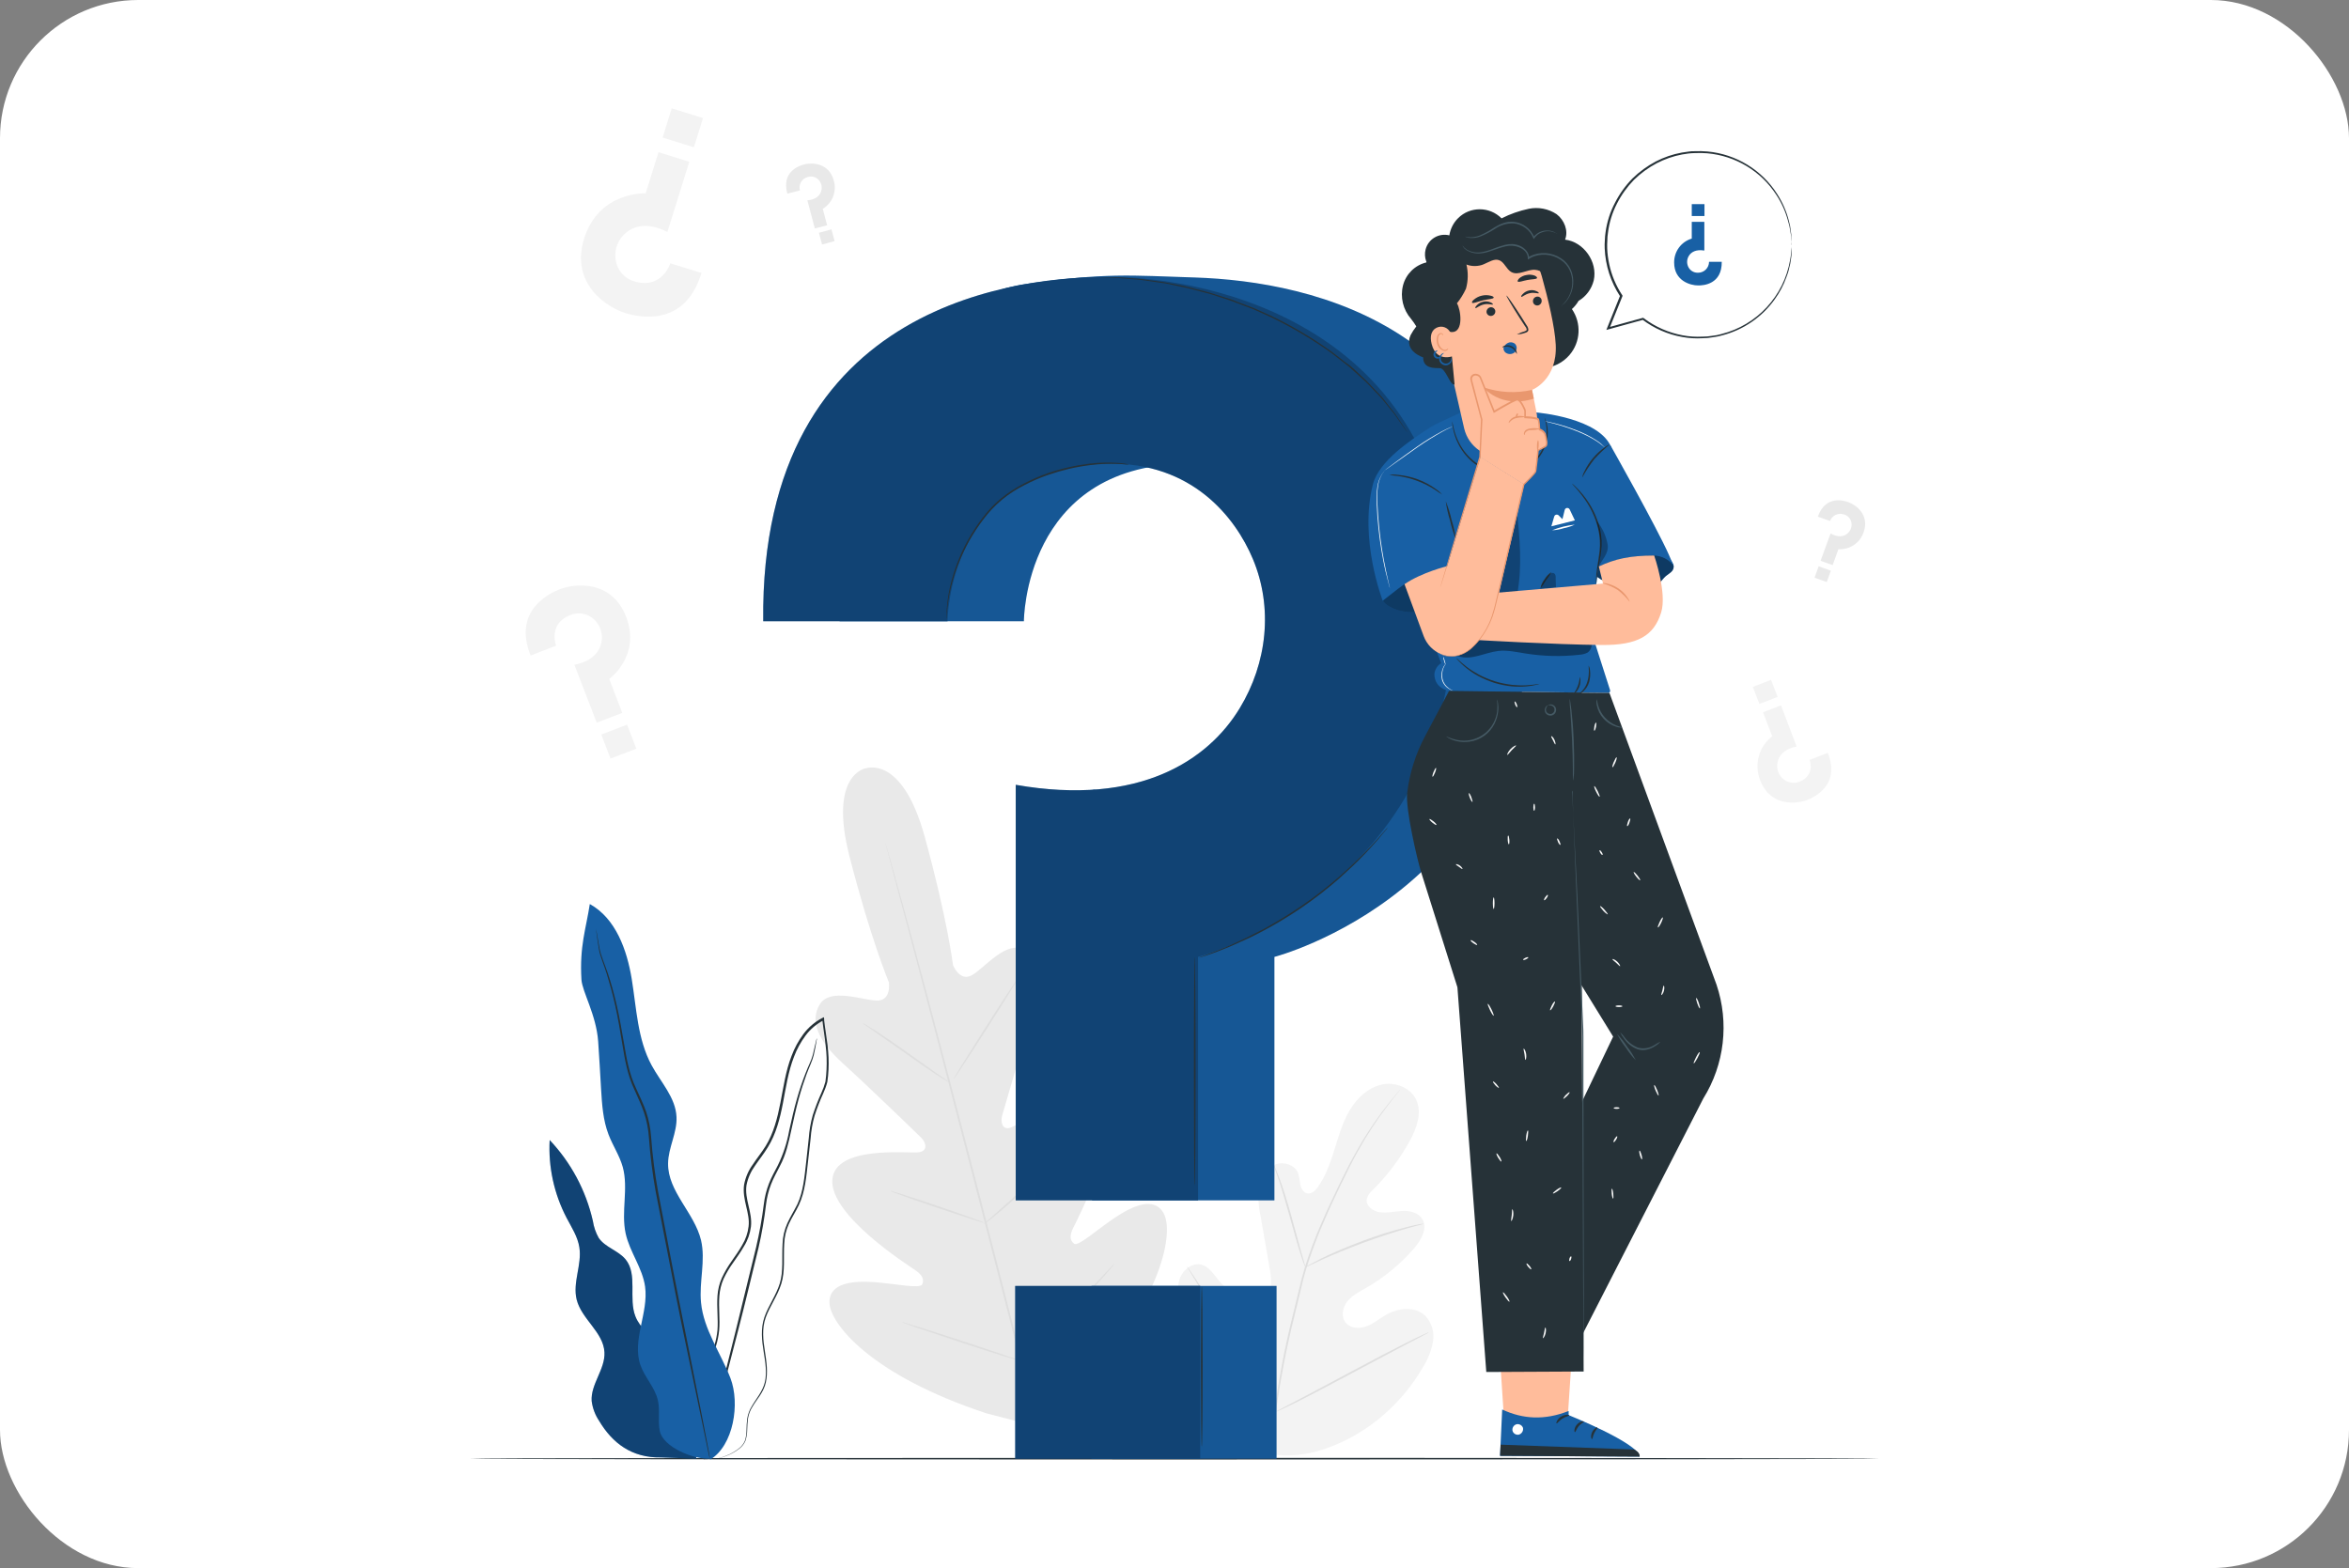 <?xml version="1.0" encoding="UTF-8"?><svg id="_レイヤー_2" xmlns="http://www.w3.org/2000/svg" width="340" height="227" viewBox="0 0 340 227"><rect x="0" y="0" width="340" height="227" fill="#808080" stroke="none"/><defs><style>.cls-1,.cls-2{opacity:.3;}.cls-1,.cls-3{isolation:isolate;}.cls-4{opacity:.4;}.cls-5{fill:#263238;}.cls-6{fill:#fff;}.cls-7{fill:#1860a5;}.cls-8{fill:#e9e9e9;}.cls-9{fill:#ffbc9b;}.cls-10{fill:#455a64;}.cls-11{fill:#dedede;}.cls-12{fill:#e9976e;}.cls-13{fill:#f8f8f8;}.cls-14{fill:#f3f3f3;}.cls-3{opacity:.1;}</style></defs><g id="img"><rect class="cls-6" width="340" height="227" rx="20" ry="20"/><g id="freepik--background-complete--inject-4"><path class="cls-14" d="M183.14,210.37c-7.97-3.77-11.14-12.73-12.26-21.08-.19-1.39-.59-2.83-.13-4.16s1.85-2.42,3.19-2.04c1.11.31,1.76,1.43,2.51,2.31.99,1.19,2.3,2.08,3.77,2.55.96.31,2.1.41,2.89-.22,1.08-.86.92-2.54.7-3.91-.45-2.55-.9-5.11-1.33-7.66-.31-1.36-.41-2.77-.27-4.16.2-1.39.95-2.77,2.19-3.35s3-.11,3.5,1.2c.15.56.26,1.13.33,1.7.13.57.51,1.16,1.08,1.22s1.06-.42,1.41-.89c1.18-1.63,1.85-3.59,2.45-5.52s1.16-3.91,2.2-5.65c1.03-1.74,2.62-3.23,4.57-3.7,1.95-.46,4.26.42,5.08,2.27.82,1.85.03,4.02-.92,5.8-1.45,2.64-3.26,5.06-5.4,7.18-.43.34-.73.81-.88,1.33-.14.97.88,1.74,1.85,1.89,1.08.17,2.18-.13,3.28-.18s2.34.22,2.92,1.17c.8,1.31-.13,2.99-1.12,4.16-2,2.33-4.38,4.3-7.04,5.82-.95.54-1.96,1.05-2.66,1.9s-.98,2.17-.32,3.06,1.98.98,3.01.61,1.88-1.11,2.83-1.66c1.77-1.03,4.24-1.32,5.73.11.94,1.02,1.36,2.41,1.11,3.78-.25,1.34-.76,2.62-1.51,3.76-2.39,4.11-5.83,7.52-9.97,9.87-4.14,2.26-8.14,3.37-12.77,2.51"/><path class="cls-11" d="M184.4,204.8c.61-4.75,1.5-9.47,2.65-14.12l.89-3.66c.29-1.21.58-2.4.92-3.54.69-2.2,1.5-4.36,2.43-6.47.87-2.02,1.77-3.92,2.63-5.68.85-1.76,1.69-3.39,2.51-4.83,1.28-2.29,2.75-4.48,4.38-6.54.58-.73,1.04-1.28,1.36-1.65.15-.18.28-.31.36-.42s.13-.14.13-.13c-.03.05-.07.1-.11.15l-.35.43c-.3.38-.76.92-1.32,1.68-1.6,2.08-3.03,4.28-4.3,6.57-.81,1.45-1.63,3.08-2.48,4.84-.85,1.76-1.74,3.65-2.6,5.68-.92,2.11-1.72,4.27-2.4,6.47-.36,1.14-.64,2.31-.92,3.53l-.89,3.67c-1.15,4.64-2.04,9.35-2.67,14.09"/><path class="cls-11" d="M188.94,183.45c-.1-.18-.18-.37-.24-.57-.14-.36-.32-.92-.53-1.58-.43-1.34-.95-3.21-1.52-5.27s-1.12-3.92-1.57-5.25c-.22-.67-.41-1.21-.54-1.57-.08-.19-.14-.39-.18-.59.11.17.2.36.27.55.16.36.37.89.61,1.54.49,1.32,1.07,3.17,1.65,5.24.58,2.07,1.06,3.88,1.45,5.29.18.64.33,1.17.46,1.6.06.19.1.39.13.6Z"/><path class="cls-11" d="M206.11,177.14c-.22.09-.46.16-.69.21-.46.12-1.09.28-1.89.51-1.59.46-3.77,1.15-6.14,2.02-2.37.88-4.48,1.77-6.01,2.45-.76.34-1.36.63-1.78.83-.21.12-.43.21-.66.29.19-.15.4-.27.61-.38.41-.23,1-.54,1.75-.92,1.49-.73,3.6-1.65,5.97-2.53,2.03-.76,4.09-1.41,6.19-1.95.8-.21,1.46-.35,1.92-.44.24-.05.48-.08.73-.08Z"/><path class="cls-11" d="M184.56,204.44c-.06-.06-.11-.13-.16-.2l-.41-.59c-.36-.52-.85-1.27-1.45-2.21-1.2-1.89-2.77-4.54-4.47-7.5s-3.23-5.62-4.4-7.53l-1.39-2.26-.37-.61c-.05-.07-.09-.14-.12-.22,0,0,.06.06.16.19s.25.35.41.59c.36.51.85,1.27,1.45,2.21,1.2,1.89,2.77,4.54,4.47,7.49s3.23,5.62,4.4,7.53l1.39,2.25c.15.24.27.46.37.61.05.07.09.15.12.23Z"/><path class="cls-11" d="M206.82,192.87c-.07.06-.14.1-.22.14l-.64.34-2.38,1.24c-2.01,1.05-4.78,2.54-7.83,4.16-3.05,1.62-5.83,3.1-7.85,4.11-1.02.5-1.85.92-2.42,1.17l-.69.3c-.08.04-.16.07-.24.09.07-.06.14-.1.22-.14l.65-.34,2.38-1.25c2.01-1.05,4.77-2.53,7.82-4.16,3.05-1.63,5.83-3.1,7.85-4.11,1.02-.5,1.85-.92,2.42-1.17l.67-.3c.08-.04.17-.08.27-.09Z"/><path class="cls-8" d="M125.37,111.2s-5.49.76-2.41,12.78c3.08,12.02,5.7,18.22,5.7,18.22,0,0,.41,2.72-1.78,2.64s-6.67-1.85-8.19.5c-1.57,2.46-.19,5.41,3.23,8.52,3.43,3.1,10.74,10.16,11.39,10.81.66.64,1.14,1.96-.37,2.14s-12.19-1.07-12.47,4.03,10.72,12.16,11.91,12.96,1.39,1.41,1.11,2.11-3.82-.07-6.87-.3-6.64.04-6.56,2.99,5.86,10.44,22.73,16l7.99,2.07,5.9-5.81c11.87-13.21,13.17-22.57,11.77-25.18s-4.62-1.06-7.18.66-5.24,4.16-5.81,3.7-.72-1.1-.08-2.38c.64-1.28,6.69-12.88,3.89-17.16-2.79-4.29-11.44,2.1-12.83,2.68-1.39.59-1.64-.81-1.39-1.68s3.07-10.63,4.52-15.04c1.45-4.41,1.17-7.66-1.41-9-2.49-1.3-5.49,2.47-7.36,3.64s-2.86-1.39-2.86-1.39c0,0-.81-6.68-4.11-18.64s-8.56-9.82-8.56-9.82"/><path class="cls-11" d="M150.77,208.65c-2.39-8.78-6.38-24.49-9.86-37.97-3.49-13.49-6.66-25.65-9-34.45-1.17-4.4-2.13-7.96-2.77-10.43-.32-1.22-.58-2.18-.75-2.84l-.19-.74c-.04-.17-.06-.25-.06-.25,0,0,.03.08.08.24s.12.42.21.73c.19.66.46,1.6.8,2.82.69,2.45,1.67,6.01,2.86,10.4,2.39,8.78,5.59,20.98,9.08,34.44,3.49,13.46,7.44,29.18,9.79,37.99"/><path class="cls-11" d="M124.85,148.09c.18.08.36.17.53.28.33.19.8.49,1.39.86,1.15.74,2.72,1.81,4.42,3.02l4.35,3.1,1.33.92c.17.1.32.23.46.36-.19-.08-.36-.17-.53-.28-.33-.19-.8-.49-1.39-.86-1.14-.75-2.69-1.85-4.4-3.05l-4.38-3.07-1.33-.92c-.16-.1-.32-.22-.45-.36Z"/><path class="cls-11" d="M137.99,156.26c-.06-.04,2-3.36,4.59-7.42s4.75-7.32,4.81-7.29-2,3.36-4.59,7.42-4.74,7.31-4.8,7.28Z"/><path class="cls-11" d="M142.42,177.18c.13-.16.28-.3.44-.43l1.24-1.09c1.05-.92,2.49-2.2,4.04-3.67,1.54-1.47,2.9-2.84,3.87-3.84.46-.46.84-.87,1.15-1.19.14-.15.29-.3.46-.42-.1.18-.23.34-.37.49-.25.3-.62.73-1.09,1.24-.92,1.04-2.27,2.44-3.83,3.91-1.55,1.47-3.01,2.74-4.09,3.62-.55.46-.99.79-1.3,1.03-.16.13-.33.25-.52.35Z"/><path class="cls-11" d="M128.9,172.4c.19.02.37.07.55.13l1.46.46c1.23.39,2.92.95,4.79,1.58s3.55,1.22,4.77,1.66l1.44.53c.18.06.35.13.51.23-.19-.02-.37-.06-.55-.13l-1.46-.46c-1.23-.39-2.92-.95-4.79-1.58s-3.55-1.22-4.77-1.65l-1.44-.53c-.18-.05-.35-.13-.51-.23Z"/><path class="cls-11" d="M130.47,191.37c.24.04.47.09.7.18l1.88.57c1.58.49,3.76,1.19,6.16,1.98s4.57,1.51,6.14,2.05l1.85.65c.23.07.45.16.67.27-.24-.04-.47-.09-.7-.18l-1.88-.57c-1.58-.49-3.76-1.19-6.16-1.98s-4.57-1.52-6.13-2.05l-1.85-.65c-.23-.07-.46-.16-.67-.27Z"/><path class="cls-11" d="M147.47,196.82c.16-.2.34-.38.54-.55l1.53-1.44c1.29-1.22,3.06-2.9,4.97-4.82s3.59-3.7,4.8-4.99l1.43-1.53c.17-.2.35-.38.55-.55-.13.22-.29.42-.46.61-.31.38-.79.92-1.39,1.59-1.18,1.33-2.84,3.13-4.76,5.05-1.92,1.92-3.7,3.59-5.03,4.77-.67.59-1.21,1.06-1.59,1.39-.19.17-.39.33-.61.47Z"/><path class="cls-14" d="M101.53,39.51l-4.51-1.39s-1.18,3.79-5.14,2.63c-1.57-.43-2.69-1.81-2.8-3.43-.12-1.36.42-2.69,1.46-3.57,1.16-1.03,3.19-1.65,6.06-.17l3.17-10.16-4.46-1.39-1.85,5.96s-6.76-.34-8.91,6.55c-2.06,6.59,3.38,9.97,5.91,10.76,1.92.6,8.67,2.19,11.07-5.79Z"/><rect class="cls-14" x="96.62" y="16.13" width="4.43" height="4.74" transform="translate(51.73 107.34) rotate(-72.67)"/><path class="cls-8" d="M113.97,28.03l1.81-.46c-.23-.85.27-1.71,1.12-1.94.02,0,.03,0,.05-.01.62-.19,1.28.04,1.66.56.32.43.41.98.25,1.49-.17.59-.72,1.22-2,1.33l1.08,4.07,1.78-.46-.63-2.38c1.39-.84,2.05-2.5,1.6-4.07-.69-2.64-3.23-2.63-4.24-2.37-.78.18-3.37,1.06-2.49,4.24Z"/><rect class="cls-8" x="118.73" y="33.41" width="1.88" height="1.76" transform="translate(-4.8 32.15) rotate(-15)"/><path class="cls-8" d="M263.12,74.79l1.76.63c.3-.82,1.22-1.24,2.04-.94.01,0,.02,0,.04.01.61.19,1.02.75,1.04,1.39.02.54-.22,1.05-.64,1.39-.46.38-1.29.59-2.4-.05l-1.44,3.96,1.74.63.84-2.31c1.62.1,3.11-.89,3.64-2.43.92-2.57-1.16-4-2.14-4.35-.75-.3-3.39-1.04-4.48,2.07Z"/><rect class="cls-8" x="262.94" y="82.18" width="1.75" height="1.88" transform="translate(95.83 302.86) rotate(-70.09)"/><path class="cls-14" d="M76.79,94.9l3.7-1.43s-1.2-3.12,2.02-4.43c1.26-.53,2.73-.21,3.65.8.78.83,1.11,1.99.9,3.11-.23,1.28-1.25,2.77-3.92,3.28l3.23,8.38,3.7-1.41-1.89-4.91s4.62-3.32,2.45-9c-2.1-5.43-7.48-4.81-9.55-4.01-1.59.61-6.88,3.1-4.28,9.62Z"/><rect class="cls-14" x="87.57" y="105.49" width="4" height="3.73" transform="translate(-32.61 39.38) rotate(-21.07)"/><path class="cls-14" d="M264.56,108.99l-2.63,1.01s.85,2.21-1.43,3.14c-.9.37-1.93.15-2.59-.56-.55-.59-.79-1.41-.63-2.2.17-.92.89-1.96,2.77-2.31l-2.26-5.96-2.61,1,1.34,3.48c-1.95,1.49-2.66,4.1-1.74,6.38,1.48,3.85,5.28,3.41,6.76,2.85,1.12-.44,4.86-2.19,3.02-6.82Z"/><rect class="cls-14" x="254.09" y="98.84" width="2.83" height="2.64" transform="translate(-18.93 98.55) rotate(-21.07)"/></g><g id="freepik--Floor--inject-4"><path class="cls-5" d="M272,211.16c0,.07-45.67.12-102,.12s-102-.05-102-.12,45.66-.12,102-.12,102,.06,102,.12Z"/></g><g id="freepik--Plant--inject-4"><path class="cls-7" d="M97.3,199.16c.46-1.7-.68-3.41-1.93-4.62-1.25-1.22-2.74-2.33-3.39-3.96-1.05-2.64.36-6.06-1.43-8.27-1.06-1.29-2.95-1.73-3.89-3.11-.43-.76-.72-1.6-.85-2.47-1-4.39-3.16-8.43-6.25-11.7-.21,3.91.64,7.8,2.45,11.27.73,1.39,1.62,2.74,1.85,4.28.39,2.51-1.01,5.08-.39,7.56.71,2.82,3.87,4.71,4.02,7.61.13,2.45-2.01,4.62-1.85,7.06.13,1.04.51,2.04,1.1,2.91,1.89,3.16,4.68,5.33,8.91,5.26l5.17.18-3.53-12Z"/><g class="cls-2"><path d="M97.3,199.16c.46-1.7-.68-3.41-1.93-4.62-1.25-1.22-2.74-2.33-3.39-3.96-1.05-2.64.36-6.06-1.43-8.27-1.06-1.29-2.95-1.73-3.89-3.11-.43-.76-.72-1.6-.85-2.47-1-4.39-3.16-8.43-6.25-11.7-.21,3.91.64,7.8,2.45,11.27.73,1.39,1.62,2.74,1.85,4.28.39,2.51-1.01,5.08-.39,7.56.71,2.82,3.87,4.71,4.02,7.61.13,2.45-2.01,4.62-1.85,7.06.13,1.04.51,2.04,1.1,2.91,1.89,3.16,4.68,5.33,8.91,5.26l5.17.18-3.53-12Z"/></g><path class="cls-5" d="M101.87,211.27c.47.07.96.06,1.43-.03.57-.09,1.13-.23,1.68-.43.75-.26,1.45-.65,2.08-1.14.38-.3.67-.7.85-1.14.15-.5.24-1.02.24-1.54.01-.56.05-1.12.12-1.67.1-.59.31-1.16.63-1.66.61-1.07,1.63-2.09,1.95-3.54.32-1.46.1-2.98-.14-4.53-.24-1.55-.46-3.23.12-4.86.58-1.63,1.69-3.08,2.26-4.9.57-1.82.3-3.83.42-5.78.04-.99.26-1.97.67-2.87.42-.92,1-1.78,1.45-2.74.92-1.95,1.08-4.16,1.33-6.33.12-1.09.24-2.19.37-3.3.08-1.12.27-2.23.58-3.31.35-1.09.76-2.16,1.24-3.2.24-.54.45-1.1.6-1.67.09-.59.14-1.19.17-1.78.06-1.2,0-2.39-.14-3.58-.14-1.19-.36-2.37-.49-3.57v-.21l-.03-.24-.21.1c-1.09.56-2.04,1.37-2.77,2.35-.72.97-1.29,2.03-1.71,3.16-.86,2.22-1.17,4.55-1.61,6.77-.43,2.22-.99,4.41-2.13,6.26-.57.92-1.26,1.76-1.85,2.66-.64.87-1.08,1.88-1.28,2.95-.31,2.19.9,4.11.65,6.05-.11.95-.43,1.87-.92,2.68-.46.83-1.02,1.59-1.55,2.36-.53.75-1,1.55-1.39,2.39-.37.82-.58,1.7-.64,2.59-.12,1.75.12,3.4,0,4.96-.14,1.49-.58,2.93-1.28,4.26-.62,1.27-1.32,2.42-1.9,3.54-.29.55-.56,1.1-.79,1.65-.21.53-.36,1.08-.46,1.64-.15.98-.17,1.97-.04,2.95.14,1.37.65,2.67,1.48,3.77.13.17.27.32.42.46.1.11.22.2.34.29.19.14.3.21.3.21-.37-.29-.71-.62-1-.99-.79-1.1-1.27-2.39-1.39-3.74-.12-.97-.1-1.95.06-2.91.1-.55.25-1.08.46-1.59.23-.56.5-1.1.79-1.63.59-1.11,1.29-2.25,1.93-3.53.72-1.34,1.17-2.81,1.32-4.33.14-1.59-.1-3.26.03-4.96.06-.87.27-1.72.62-2.51.39-.82.85-1.6,1.39-2.34.53-.77,1.09-1.53,1.57-2.38.53-.85.86-1.8.99-2.8.25-2.07-.95-4-.64-6.03.2-1.02.63-1.98,1.24-2.82.59-.88,1.28-1.72,1.85-2.67,1.18-1.9,1.75-4.13,2.18-6.36.43-2.23.75-4.54,1.6-6.72.41-1.1.97-2.13,1.67-3.07.7-.95,1.62-1.72,2.67-2.25l-.24-.13c0,.07,0,.14.02.21.13,1.21.35,2.39.46,3.58.15,1.17.19,2.35.13,3.53-.02.58-.08,1.15-.16,1.73-.15.55-.34,1.09-.58,1.61-.48,1.05-.89,2.13-1.25,3.23-.31,1.1-.5,2.23-.58,3.36-.12,1.11-.24,2.22-.36,3.31-.25,2.18-.41,4.35-1.29,6.23-.46.92-1.02,1.81-1.45,2.75-.42.94-.66,1.95-.69,2.98-.12,2,.14,3.95-.4,5.72-.54,1.76-1.66,3.23-2.23,4.9-.57,1.67-.36,3.43-.11,4.98s.5,3.07.17,4.44-1.28,2.4-1.9,3.5c-.33.53-.54,1.12-.64,1.73-.07.56-.11,1.13-.11,1.69,0,.51-.07,1.02-.22,1.51-.17.42-.45.8-.8,1.09-.61.49-1.29.88-2.03,1.15-.54.21-1.09.36-1.66.46-.35.06-.7.1-1.05.1-.29-.03-.42-.03-.42-.03Z"/><path class="cls-5" d="M118.22,150.32s-.04.1-.05.16l-.11.46c-.1.41-.23,1.03-.42,1.79s-.67,1.64-1.07,2.7c-.47,1.2-.88,2.43-1.23,3.67-.4,1.39-.74,2.91-1.11,4.56-.31,1.75-.87,3.45-1.65,5.05-.43.84-.92,1.69-1.28,2.62-.37.95-.62,1.95-.74,2.97-.26,2.1-.64,4.19-1.12,6.26-1.03,4.24-2.02,8.27-2.92,11.95s-1.75,6.97-2.45,9.75-1.23,5-1.62,6.58c-.18.76-.32,1.35-.43,1.79-.04.19-.08.34-.11.46,0,.05,0,.11,0,.16.03-.05.05-.1.06-.15.03-.12.08-.27.13-.46.12-.43.28-1.03.49-1.78.42-1.57,1-3.8,1.73-6.55s1.57-6.08,2.52-9.73c.95-3.65,1.91-7.72,2.95-11.96.48-2.07.84-4.17,1.09-6.28.12-.99.36-1.97.72-2.9.36-.92.83-1.75,1.26-2.6.92-1.69,1.29-3.5,1.65-5.13s.69-3.17,1.07-4.55c.38-1.38.78-2.61,1.17-3.67s.84-1.94,1.03-2.74.28-1.39.36-1.81c.03-.19.06-.34.08-.46.01-.12.02-.17.01-.17Z"/><path class="cls-7" d="M102.79,211.29c3.38-2.01,4.35-8.11,2.94-11.78-1.41-3.67-3.88-7.02-4.26-10.94-.3-3.01.69-6.09,0-9.03-.95-3.97-4.82-7.04-4.77-11.12.02-2.29,1.33-4.44,1.22-6.73-.12-2.8-2.28-5.03-3.61-7.49-2.04-3.78-2.18-8.25-2.87-12.47s-2.31-8.78-6.07-10.86c-.55,3.6-1.5,6.07-1.21,10.94.11,1.75,2.14,5.08,2.42,8.94.17,2.31.28,4.59.42,6.88.14,2.29.28,4.51,1.08,6.6.61,1.6,1.6,3.06,2.06,4.71.85,3.11-.27,6.47.42,9.63.59,2.67,2.43,4.97,2.81,7.67.53,3.8-1.93,7.76-.67,11.38.63,1.8,2.11,3.23,2.53,5.11.33,1.44-.03,2.97.27,4.42.46,2.34,4.93,4.16,7.3,4.01"/><path class="cls-5" d="M86.29,134.42c0,.07,0,.14,0,.2,0,.15.05.35.07.59.08.52.17,1.28.34,2.27s.7,2.11,1.11,3.46c.41,1.35.86,2.89,1.24,4.62.38,1.73.71,3.65,1.05,5.72.34,2.07.71,4.32,1.73,6.47.46,1.08,1.01,2.16,1.39,3.31.39,1.18.63,2.41.71,3.65.19,2.63.52,5.26.99,7.85,1.03,5.33,2.02,10.41,2.92,15.03.9,4.62,1.8,8.75,2.52,12.24.72,3.49,1.31,6.28,1.72,8.25l.46,2.24c.06.24.1.43.13.58.01.07.03.13.06.2,0-.07,0-.14,0-.2-.03-.15-.06-.34-.1-.59-.1-.54-.24-1.29-.43-2.25-.39-1.97-.92-4.79-1.62-8.27-.7-3.48-1.52-7.65-2.44-12.26s-1.85-9.7-2.89-15.03c-.47-2.6-.81-5.22-1-7.85-.09-1.27-.33-2.52-.73-3.72-.41-1.17-.95-2.26-1.43-3.33-1.02-2.12-1.39-4.33-1.74-6.39-.35-2.06-.69-3.99-1.09-5.72-.4-1.74-.84-3.29-1.29-4.62s-.96-2.46-1.16-3.42-.3-1.74-.4-2.25c-.05-.24-.08-.43-.11-.59,0-.06,0-.12-.01-.18Z"/></g><g id="freepik--speech-bubble--inject-4"><path class="cls-7" d="M249.22,37.9h-1.85c0,.86-.69,1.57-1.56,1.58-.02,0-.03,0-.05,0-.63.02-1.21-.36-1.44-.95-.2-.49-.15-1.04.13-1.49.31-.52,1-.98,2.24-.77v-4.16h-1.82v2.43c-1.53.45-2.57,1.87-2.55,3.47,0,2.69,2.41,3.31,3.45,3.31.79.02,3.48-.17,3.44-3.42Z"/><rect class="cls-7" x="244.87" y="29.55" width="1.84" height="1.72"/><path class="cls-5" d="M259.3,35.44c0-.08,0-.16,0-.24v-.68c0-.15,0-.32-.02-.5s-.05-.39-.08-.6-.06-.46-.1-.71l-.19-.79c-.34-1.35-.91-2.64-1.66-3.81-2.23-3.52-5.97-5.8-10.11-6.18-.61-.05-1.23-.07-1.85-.04-.31,0-.63,0-.92.06l-.95.14c-1.31.24-2.57.67-3.75,1.28-1.23.65-2.37,1.48-3.37,2.45-1.02,1.04-1.88,2.23-2.54,3.53-.71,1.34-1.17,2.8-1.37,4.3-.06.38-.09.77-.1,1.15-.03.39-.04.77-.02,1.16.1,2.48.88,4.88,2.24,6.95v-.14c-.64,1.6-1.28,3.18-1.89,4.71l-.11.28.29-.08,5.04-1.39-.12-.03c1.7,1.28,3.67,2.15,5.77,2.52.97.18,1.96.24,2.95.18.48,0,.95-.05,1.42-.13l.69-.11c.23-.04.46-.11.67-.16,3.1-.79,5.83-2.65,7.68-5.26.69-.96,1.25-2.01,1.65-3.13.09-.24.17-.46.25-.7s.12-.46.17-.67.11-.42.15-.61.06-.38.09-.56c.04-.36.11-.67.12-.92s0-.5,0-.69v-.56s0,.1,0,.14c0,.11,0,.24-.03.42s-.03.42-.05.69-.09.58-.14.92c-.9,5.22-4.8,9.43-9.94,10.72-.22.05-.43.12-.66.16l-.68.1c-.46.08-.92.12-1.39.12-.97.05-1.94-.01-2.89-.19-2.05-.38-3.97-1.23-5.63-2.48l-.06-.05h-.07l-5.04,1.39.18.2,1.9-4.71.03-.07-.04-.07c-.91-1.38-1.56-2.91-1.9-4.52-.16-.75-.26-1.51-.29-2.27-.02-.38,0-.76.02-1.13,0-.38.03-.75.09-1.12.18-1.47.61-2.89,1.29-4.21.64-1.27,1.48-2.44,2.47-3.46.98-.96,2.09-1.77,3.3-2.41,1.16-.6,2.39-1.03,3.67-1.27l.92-.14c.31-.05.62-.04.92-.06.6-.03,1.21-.02,1.81.03,4.08.36,7.76,2.57,9.99,6.01.76,1.15,1.33,2.42,1.69,3.75l.21.78c.04.24.08.46.12.69s.06.42.1.6.02.35.04.5c0,.29.04.51.05.68,0,.08,0,.17.01.25Z"/></g><g id="freepik--question-mark--inject-4"><path class="cls-7" d="M121.52,89.93h26.68s0-22.4,23.28-22.8c12.09-.21,18.36,7.71,20.91,13.78,2.96,7.05,2.06,15.08-1.9,21.61-4.52,7.46-14.27,14.96-32.25,11.79l-.17,59.45h26.39v-35.24s37-9.56,37-50.36-31.55-47.44-48.51-47.99c-9.43-.3-12.85-.71-24.52.95-14.87,2.13-27.21,19.4-26.9,48.81Z"/><rect class="cls-7" x="157.99" y="186.15" width="26.78" height="25.01"/><rect class="cls-3" x="157.99" y="186.15" width="26.78" height="25.01"/><path class="cls-3" d="M121.52,89.93h26.68s0-22.4,23.28-22.8c12.09-.21,18.36,7.71,20.91,13.78,2.96,7.05,2.06,15.08-1.9,21.61-4.52,7.46-14.27,14.96-32.25,11.79l-.17,59.45h26.39v-35.24s37-9.56,37-50.36-31.55-47.44-48.51-47.99c-9.43-.3-12.85-.71-24.52.95-14.87,2.13-27.21,19.4-26.9,48.81Z"/><path class="cls-7" d="M110.46,89.93h26.69s0-22.4,23.28-22.8c12.09-.21,18.36,7.71,20.91,13.78,2.96,7.05,2.07,15.08-1.9,21.61-4.52,7.46-14.44,14.24-32.42,11.09v60.15h26.39v-35.24s37-9.56,37-50.36-34.99-48.08-49.97-48.08c-11.45.01-50.48,2.78-49.97,49.85Z"/><path class="cls-1" d="M110.46,89.93h26.69s0-22.4,23.28-22.8c12.09-.21,18.36,7.71,20.91,13.78,2.96,7.05,2.07,15.08-1.9,21.61-4.52,7.46-14.44,14.24-32.42,11.09v60.15h26.39v-35.24s37-9.56,37-50.36-34.99-48.08-49.97-48.08c-11.45.01-50.48,2.78-49.97,49.85Z"/><rect class="cls-7" x="146.94" y="186.15" width="26.78" height="25.01"/><rect class="cls-1" x="146.94" y="186.15" width="26.78" height="25.01"/><path class="cls-5" d="M163.44,67.25c-.13.01-.27.01-.4,0-.26,0-.64-.09-1.14-.09-1.4-.07-2.8,0-4.19.18-2.06.26-4.08.74-6.04,1.42-1.15.4-2.28.89-3.36,1.45-1.17.59-2.28,1.3-3.29,2.13-1.01.84-1.91,1.79-2.69,2.85-.74.97-1.41,2-2.02,3.06-1.01,1.81-1.81,3.73-2.39,5.72-.39,1.34-.66,2.72-.8,4.11-.06.49-.07.88-.08,1.14,0,.13-.01.27-.04.4-.01-.13-.01-.27,0-.4,0-.26,0-.65.04-1.15.11-1.41.35-2.8.73-4.16.56-2.01,1.35-3.96,2.36-5.78.61-1.07,1.28-2.11,2.03-3.09.79-1.07,1.7-2.04,2.73-2.89,1.03-.84,2.15-1.56,3.34-2.16,1.09-.57,2.22-1.07,3.39-1.48,1.98-.68,4.02-1.14,6.09-1.39,1.4-.17,2.81-.2,4.21-.1.38.02.76.07,1.14.14.13.02.26.05.39.09Z"/><path class="cls-5" d="M203.65,62.5s-.03-.03-.09-.1-.14-.19-.23-.32l-.88-1.25c-.19-.27-.39-.58-.63-.9l-.83-1.01-.95-1.17c-.35-.41-.75-.8-1.16-1.23s-.82-.89-1.29-1.33-.97-.89-1.49-1.35c-.26-.23-.51-.46-.79-.71l-.86-.68c-.59-.46-1.17-.92-1.8-1.39-2.76-1.97-5.69-3.7-8.75-5.17l-2.43-1.1-2.42-.92c-.79-.33-1.59-.56-2.37-.82s-1.53-.52-2.31-.7l-2.21-.58c-.72-.19-1.43-.3-2.11-.46s-1.34-.3-1.98-.37l-1.85-.27c-1.17-.2-2.24-.24-3.17-.33-.46-.04-.92-.09-1.31-.11l-1.1-.03-1.52-.05h-.53s.09,0,.13,0h3.03c.4,0,.84.06,1.31.09.92.08,2.01.11,3.18.3l1.85.25c.64.07,1.3.24,1.98.36s1.39.25,2.12.46l2.22.57c.77.18,1.52.46,2.31.7s1.58.46,2.37.81l2.43.92,2.45,1.1c3.08,1.47,6.01,3.21,8.78,5.2.64.46,1.22.96,1.81,1.41l.86.62c.28.23.53.46.79.71l1.49,1.39c.46.46.88.92,1.29,1.34s.8.83,1.15,1.24l.92,1.18.82,1.03c.24.32.43.64.62.92.36.54.64.97.84,1.27l.22.34s.07.06.1.1Z"/><path class="cls-5" d="M200.87,119.79c-.05.1-.12.19-.2.28l-.64.75c-.26.34-.6.74-1.01,1.19s-.85.97-1.39,1.52-1.11,1.16-1.76,1.77-1.36,1.26-2.11,1.94c-3.3,2.88-6.92,5.38-10.79,7.44-.9.46-1.74.92-2.56,1.28s-1.58.72-2.28,1.02-1.35.54-1.91.76-1.06.39-1.46.52l-.92.3c-.11.04-.22.07-.33.09.1-.06.2-.1.31-.14l.92-.34c.4-.14.89-.33,1.45-.56s1.21-.46,1.9-.79,1.46-.64,2.26-1.04,1.65-.83,2.55-1.29c1.76-.97,3.66-2.11,5.58-3.42,1.92-1.31,3.64-2.69,5.17-4,.75-.67,1.47-1.29,2.12-1.92s1.24-1.2,1.77-1.74,1-1.05,1.41-1.49.76-.83,1.03-1.16l.65-.73c.08-.09.16-.16.24-.24Z"/><path class="cls-5" d="M172.93,171.66c-.07,0-.12-7.42-.12-16.57s.06-16.58.12-16.58.12,7.42.12,16.58-.06,16.57-.12,16.57Z"/><path class="cls-5" d="M173.95,209.46c-.07,0-.12-5.21-.12-11.63s.05-11.63.12-11.63.12,5.21.12,11.63-.06,11.63-.12,11.63Z"/></g><g id="freepik--Character--inject-4"><path class="cls-7" d="M200.22,86.39c-.46.92,1.26,1.68,2.25,1.98,1.01.25,2.06.32,3.1.21,1.39-.07,2.8-.2,4-.89,1.05-.65,1.89-1.59,2.41-2.7.52-1.11.93-2.27,1.22-3.46,0,0-10.92.71-12.99,4.86Z"/><g class="cls-4"><path d="M200.22,86.39c-.46.92,1.26,1.68,2.25,1.98,1.01.25,2.06.32,3.1.21,1.39-.07,2.8-.2,4-.89,1.05-.65,1.89-1.59,2.41-2.7.52-1.11.93-2.27,1.22-3.46,0,0-10.92.71-12.99,4.86Z"/></g><path class="cls-7" d="M231.05,83.43c1.8,1.28,3.96,1.95,6.16,1.93,1.06.06,2.1-.27,2.93-.92.36-.33.62-.74.99-1.06.25-.21.54-.37.78-.6.25-.22.38-.55.34-.88-.09-.4-.32-.76-.64-1.02-1.25-.71-2.75-.68-4.19-.65-1.44.06-2.87.34-4.23.83-1.12.38-2.29.92-2.86,1.94"/><g class="cls-4"><path d="M242.25,81.9c-.16-.39-.45-.71-.82-.92-1.25-.71-2.57-.78-4.01-.74-1.44.06-2.87.34-4.23.83-1.12.38-2.29.92-2.86,1.94l.71.43c1.8,1.28,3.96,1.95,6.16,1.93,1.06.06,2.1-.27,2.93-.92.36-.33.62-.74.99-1.06.25-.21.54-.37.78-.6.25-.22.38-.55.34-.88Z"/></g><path class="cls-7" d="M209.73,100.01l23.03.3c.17,0,.3-.14.3-.3,0-.03,0-.06-.01-.09l-2.7-8.43s.4-4.21.95-9.28c.84-7.69,1.95-17.36,1.96-17.33-1.58-4.42-10.87-5.17-10.87-5.17l-10.59.63-.37-.62-3.05,1.42c-.67.31-1.3.67-1.91,1.08-2.01,1.34-6.87,4.44-7.75,7.88-2.05,7.97,1.42,16.86,1.42,16.86l2.23-1.74c.56-.43,1.15-.83,1.76-1.18l4.46,11.96c-.54.34-.89.9-.97,1.53-.04.97.46,2.13,2.12,2.47"/><g class="cls-2"><path d="M219.62,85.91c.73-3.93.35-7.97-.05-11.94-1.28,3.23-1.23,6.93-2.58,10.14-.17.34-.29.7-.36,1.07-.07.38.04.77.3,1.04.37.34.92.15,1.41.1.44-.08.87-.22,1.27-.41"/></g><g class="cls-4"><path d="M211.12,95c1.85.64,3.82-.55,5.77-.77,1.29-.14,2.59.16,3.87.36,2.6.42,5.24.49,7.85.19.4-.02.79-.12,1.16-.3.38-.26.61-.69.61-1.15-4.35-.46-8.7-.71-13.05-1.16-1.08-.18-2.19-.15-3.26.11-1.31.41-2.31,1.44-3.23,2.46"/></g><path class="cls-7" d="M241.59,80.38c-1.88-4.24-8.51-15.95-8.51-15.95l-5.13,6.44,1.2,12.64s2.71-3.03,10.29-3.09c1.12.04,2.15.59,2.82,1.49l-.67-1.52Z"/><path class="cls-5" d="M210.76,78.14c-.37-.9-.66-1.83-.87-2.77-.29-.92-.5-1.87-.63-2.82.36.9.65,1.83.86,2.77.29.92.5,1.87.63,2.82Z"/><path class="cls-5" d="M227.55,70.01c.17.12.32.25.46.4.41.39.79.81,1.15,1.26,1.19,1.46,2.03,3.18,2.45,5.02.22,1.02.27,2.06.14,3.1-.12.95-.3,1.78-.42,2.48-.12.7-.19,1.28-.23,1.67,0,.21-.02.41-.06.61-.03-.21-.04-.42-.03-.62.02-.57.07-1.13.16-1.69.1-.71.26-1.55.36-2.48.11-1.01.05-2.03-.16-3.02-.41-1.81-1.22-3.5-2.35-4.96-.85-1.14-1.51-1.73-1.47-1.76Z"/><path class="cls-5" d="M222.85,98.99c-.16.07-.33.12-.5.15-.2.05-.4.09-.6.12-.24.03-.5.08-.8.1-.7.06-1.41.06-2.12,0-.86-.09-1.71-.26-2.54-.51-.82-.27-1.62-.61-2.38-1.02-.62-.34-1.2-.74-1.75-1.19-.24-.18-.43-.38-.61-.54-.15-.14-.29-.28-.43-.43-.13-.12-.24-.26-.33-.41.03-.03.53.52,1.47,1.25.55.42,1.14.8,1.75,1.13.75.4,1.54.72,2.35.98.81.25,1.65.42,2.49.52.69.07,1.39.1,2.08.06,1.19-.06,1.91-.24,1.92-.2Z"/><path class="cls-5" d="M229.96,96.37c.11.21.17.44.18.67.07.56.03,1.14-.12,1.68-.16.56-.48,1.06-.92,1.43-.34.28-.6.37-.61.35s.2-.18.49-.46c.37-.39.65-.87.79-1.39.37-1.22.11-2.28.19-2.29Z"/><path class="cls-5" d="M228.71,98c.2.97-.18,1.97-.99,2.55-.05-.05.38-.51.65-1.22s.27-1.33.34-1.34Z"/><path class="cls-5" d="M224.59,82.8c-.24.41-.52.81-.82,1.18-.24.42-.51.82-.81,1.19.09-.49.3-.95.61-1.33.25-.43.6-.79,1.02-1.04Z"/><path class="cls-5" d="M208.78,71.61c-.35-.21-.69-.43-1.02-.67-1.64-1.08-3.51-1.78-5.46-2.04-.41-.03-.81-.08-1.22-.16.41-.06.82-.06,1.23,0,2,.17,3.92.88,5.54,2.07.34.23.65.5.91.81Z"/><path class="cls-5" d="M233.07,64.28c-.83.67-1.6,1.4-2.31,2.19-.65.84-1.24,1.73-1.75,2.67.05-.31.16-.62.32-.9.33-.69.75-1.34,1.25-1.93.5-.59,1.06-1.11,1.69-1.56.24-.2.51-.36.8-.47Z"/><path class="cls-5" d="M223.57,60.47c.04.07.08.14.1.21.09.21.16.43.22.65.19.82.19,1.68,0,2.5-.29,1.23-.95,2.34-1.89,3.18-1.19,1-2.7,1.54-4.25,1.52-1.56,0-3.07-.49-4.32-1.42-1-.76-1.8-1.74-2.36-2.86-.38-.75-.64-1.55-.79-2.38-.04-.22-.07-.45-.08-.67-.01-.08-.01-.16,0-.24,0,0,.05.32.18.9.18.8.46,1.58.85,2.31.56,1.09,1.36,2.03,2.34,2.77,1.2.89,2.66,1.38,4.16,1.39,1.5.03,2.96-.48,4.11-1.44.91-.81,1.55-1.88,1.85-3.06.21-.8.23-1.63.08-2.44-.09-.61-.23-.91-.2-.91Z"/><g class="cls-2"><path d="M225.18,83.61c0-.23-.04-.5-.24-.62-.13-.07-.29-.07-.42,0-.13.07-.24.16-.34.28-.54.57-.96,1.24-1.23,1.97l2.26-.2c-.01-.47-.02-.96-.04-1.43Z"/></g><g class="cls-2"><path d="M232.7,78.85c-.23-1.3-.8-2.51-1.64-3.51.98,3.2.65,5,.1,7.19l.12-.3c.63-1.28,1.59-2.08,1.42-3.38Z"/></g><polygon class="cls-9" points="228.18 186.25 226.8 206.97 217.79 206.87 216.37 185.32 228.18 186.25"/><path class="cls-7" d="M227.05,204.25v.6s10.16,4.08,10.26,6.01l-20.19-.11.31-6.71c3.01,1.41,6.15,1.58,9.61.22Z"/><path class="cls-6" d="M219.49,206.18c-.4.12-.64.52-.57.92.1.41.51.66.92.58.43-.13.69-.56.6-.99-.15-.41-.61-.63-1.03-.49"/><path class="cls-5" d="M217.13,210.74l.07-1.61,19.33.7s.9.4.79,1.03l-20.19-.12Z"/><path class="cls-5" d="M227.12,204.9c0,.1-.5.14-.98.46s-.75.73-.84.69.06-.61.66-.98,1.19-.28,1.16-.17Z"/><path class="cls-5" d="M229.24,205.79c.02.1-.41.26-.74.67s-.43.85-.54.85-.16-.56.27-1.07,1-.53,1.01-.46Z"/><path class="cls-5" d="M230.42,208.33c-.09,0-.23-.46.03-1.01s.72-.75.76-.67-.24.37-.46.82-.23.85-.33.86Z"/><path class="cls-5" d="M226.53,34.7c.52-1.29-.11-2.86-1.23-3.7-1.18-.78-2.63-1.06-4.01-.78-1.37.29-2.7.75-3.95,1.39-1.73-1.74-4.55-1.76-6.29-.03-.68.67-1.12,1.55-1.27,2.49-1.52-.38-3.06.54-3.44,2.06-.14.55-.11,1.13.08,1.66l6.25,2.19,6.82,12.01c2.29,1.96,5.74,1.68,7.69-.61,1.61-1.88,1.74-4.61.34-6.64.38-.34.71-.74.96-1.18,1.1-.65,1.89-1.72,2.2-2.96.61-2.68-1.46-5.6-4.15-5.91Z"/><path class="cls-9" d="M222.4,59.72c-.39-1.95-.66-3.29-.65-3.28s3.7-1.43,3.43-6.57c-.13-2.56-1.1-6.59-2.01-9.86-.81-2.95-3.56-6.2-6.47-5.26l-8.81,4.3c-.88.29-1.03,1.12-.83,2.02v.46l3.42,14.17,1.45,6.33c.64,2.69,3.23,4.45,5.97,4.06h0c2.93-.41,4.96-3.12,4.55-6.04-.01-.1-.03-.21-.05-.31Z"/><path class="cls-5" d="M223.13,43.42c.08.34-.13.68-.46.78-.33.09-.68-.1-.77-.44,0,0,0-.02,0-.03-.08-.34.13-.68.46-.77.33-.1.68.09.77.43,0,.01,0,.02,0,.03Z"/><path class="cls-5" d="M222.73,42.44c-.06.1-.62-.15-1.31,0s-1.12.6-1.21.53,0-.2.19-.4c.25-.27.58-.45.95-.53.36-.08.73-.04,1.06.12.26.11.35.24.32.29Z"/><path class="cls-5" d="M216.42,44.94c.08.34-.13.68-.46.77-.33.1-.68-.09-.78-.43,0,0,0,0,0,0-.08-.34.13-.68.46-.78.33-.1.68.1.78.43,0,0,0,0,0,0Z"/><path class="cls-5" d="M216.09,44.07c-.06.1-.62-.16-1.31,0s-1.12.59-1.21.53,0-.2.19-.41c.26-.27.59-.45.95-.52.36-.08.73-.04,1.06.11.24.11.35.24.32.29Z"/><path class="cls-5" d="M219.57,48.41c.34-.19.7-.33,1.07-.43.17-.06.33-.12.34-.25-.02-.18-.1-.36-.23-.49l-.8-1.23c-1.12-1.75-1.97-3.2-1.9-3.23s1.03,1.34,2.15,3.09l.78,1.24c.15.19.24.43.24.67-.03.13-.11.25-.24.31-.09.05-.19.08-.29.11-.37.13-.75.2-1.13.22Z"/><path class="cls-12" d="M221.75,56.44c-2.34.53-4.77.4-7.04-.38,0,0,2.42,3.16,7.3,1.65l-.26-1.27Z"/><path class="cls-5" d="M216.2,43.09c-.05.2-.75.19-1.56.39s-1.44.5-1.57.34c-.06-.07.04-.27.28-.46.33-.27.71-.47,1.13-.56.41-.1.84-.1,1.25,0,.33.06.5.19.47.29Z"/><path class="cls-5" d="M222.47,40.26c-.11.18-.7.14-1.39.27s-1.22.36-1.39.23c-.07-.07,0-.24.2-.46.31-.26.67-.43,1.07-.49.39-.08.79-.05,1.16.08.28.13.39.27.35.36Z"/><path class="cls-5" d="M210.06,35.73c.38,1.88,2.22,3.1,4.1,2.71.21-.04.41-.1.61-.19.73-.3,1.49-.85,2.23-.58s1.04,1.32,1.75,1.71c1.04.58,2.31-.43,3.47-.32.92.08,1.62.79,2.34,1.39.72.6,1.7,1.05,2.51.62-.19-.77-.46-1.52-.82-2.23-.36-.71-.96-1.28-1.69-1.6-.41-.16-.85-.22-1.23-.42-.84-.43-1.21-1.39-1.82-2.11-.81-.93-2.01-1.41-3.23-1.29-1,.1-1.95.61-2.95.56-.74-.03-1.46-.36-2.2-.35-1.45,0-2.53,1.29-3.34,2.5"/><path class="cls-5" d="M214.93,36.79c-.67-.05-2.02-.19-2.47-.66-.93-1.04-2.33-1.5-3.7-1.22-1.36.41-2.3,1.66-2.31,3.08-1.65.4-2.94,1.67-3.37,3.31-.44,1.71,0,3.53,1.16,4.86.28.35.53.71.76,1.09-.31.39-.59.81-.82,1.25-1.06,2.34,1.81,3.23,1.81,3.23,0,1.57,1.46,1.56,2.38,1.56.93,0,1.44,2.48,2.17,2.38l-.73-7.66c.11.04.22.06.34.06,1.75.03,1.29-3.28.73-4.16.52-.65.96-1.36,1.31-2.12.32-1.16.34-2.37.06-3.54.59-.07,2.98-1.46,2.69-1.47Z"/><path class="cls-9" d="M210.03,48.42c-.2-.8-1-1.28-1.79-1.09-.21.05-.41.15-.59.29-.46.4-.71,1.06-.43,2.18.75,2.98,3.58,1.61,3.56,1.53s-.43-1.68-.75-2.91Z"/><path class="cls-12" d="M209.59,50.43s-.04.05-.12.11c-.11.08-.25.12-.38.11-.34-.04-.73-.46-.88-1-.07-.25-.08-.52-.04-.78,0-.2.12-.39.29-.5.12-.06.26-.03.34.07.06.07.06.13.07.14s.05-.07,0-.18c-.04-.07-.09-.12-.16-.16-.1-.04-.21-.04-.3,0-.24.11-.4.34-.43.6-.06.29-.05.59.03.88.11.55.53.98,1.08,1.09.18,0,.35-.07.46-.2.06-.1.06-.17.05-.18Z"/><path class="cls-10" d="M225.98,44.27s.27-.21.65-.67c.52-.67.84-1.47.92-2.31.06-.58,0-1.16-.17-1.71-.2-.63-.56-1.2-1.06-1.64-1.16-1.02-2.78-1.34-4.24-.85-.14.05-.27.12-.4.17s-.24.14-.36.21l-.18.1v-.2c0-.36-.14-.7-.37-.97-.24-.26-.54-.46-.87-.59-.63-.26-1.32-.31-1.98-.15-1.28.29-2.36.87-3.38.99-.8.14-1.62-.03-2.31-.46-.18-.12-.34-.28-.46-.46-.07-.12-.11-.19-.1-.2.17.23.37.43.61.59.67.39,1.47.52,2.23.37.53-.1,1.05-.25,1.55-.46.59-.23,1.19-.43,1.8-.59.34-.08.69-.12,1.04-.11.37.02.74.1,1.08.25.35.15.67.38.92.67.27.31.43.71.43,1.13l-.18-.1.38-.22c.14-.06.28-.13.43-.18,1.54-.53,3.25-.19,4.48.89.52.47.9,1.07,1.1,1.75.42,1.45.09,3.01-.88,4.16-.15.17-.32.33-.51.46-.05.05-.1.1-.16.14Z"/><path class="cls-10" d="M225.38,33.82c-.3-.15-.63-.26-.96-.33-.38-.05-.77-.02-1.14.11-.47.14-.89.44-1.17.85l-.12.16-.07-.18c-.49-1.16-1.57-1.96-2.82-2.09-.96-.04-1.91.24-2.71.79-.68.44-1.4.81-2.15,1.11-.52.2-1.08.26-1.63.19-.15-.03-.29-.07-.43-.12-.09-.04-.14-.06-.14-.07s.21.06.58.1c.53.03,1.06-.05,1.56-.25.73-.32,1.43-.7,2.09-1.15.41-.25.84-.47,1.29-.63.5-.18,1.03-.25,1.55-.2,1.34.15,2.48,1.01,2.98,2.26h-.18c.32-.43.77-.75,1.29-.9.39-.11.81-.13,1.21-.06.25.05.5.14.72.28.08.04.15.09.22.15Z"/><path class="cls-7" d="M219.3,49.78c-.22-.18-.5-.26-.79-.22-.33.07-.61.28-.78.57h0s-.02.02-.03.04h0c-.06.11-.09.23-.08.35.04.27.21.51.46.62.4.2.88.13,1.21-.18.31-.33.32-.85,0-1.18Z"/><path class="cls-5" d="M219.53,51.22s-.08-.14-.2-.33c-.31-.52-.91-.79-1.5-.68-.23.03-.36.1-.38.06s.09-.14.34-.23c.33-.11.68-.09.99.06.32.14.57.4.7.72.1.24.08.4.05.41Z"/><path class="cls-7" d="M210.1,51.79s.13.23-.04.58c-.1.21-.27.38-.49.46-.27.1-.58.06-.82-.1-.25-.15-.41-.41-.44-.69-.01-.23.05-.45.19-.64.24-.3.51-.31.51-.29s-.2.11-.36.38c-.09.16-.13.34-.11.52.03.21.16.4.35.51.18.12.41.15.61.09.17-.06.32-.17.42-.32.18-.29.15-.51.18-.51Z"/><path class="cls-7" d="M208.54,51.61s0,.16-.22.26c-.31.13-.66-.02-.79-.33-.06-.13-.06-.28-.02-.42.05-.12.13-.23.24-.3.19-.12.33-.07.33-.04s-.11.06-.23.18c-.16.2-.13.49.07.65.09.08.21.11.33.1.16-.03.24-.12.27-.1Z"/><path class="cls-9" d="M213.62,92.64s11.44.67,18.2.73c5.23.05,7.57-1.34,8.62-4.71.88-2.82-1.01-8.24-1.01-8.24-3.54,0-5.73.51-8.01,1.58l.61,2.48-18.44,1.59.03,6.58Z"/><path class="cls-12" d="M235.87,87.11c-.5-.65-1.08-1.22-1.72-1.71-.69-.43-1.44-.75-2.23-.98.25-.04.5-.01.73.06.58.14,1.13.38,1.63.72.49.34.92.76,1.26,1.26.26.38.36.64.33.66Z"/><path class="cls-9" d="M209.43,81.97h0s-3.54.85-6.14,2.59l2.77,7.51c.92,2.47,3.75,3.7,6.01,2.4,3.48-1.99,4.71-7.79,4.71-7.79l3.82-16.58-6.33-3.97-4.81,15.84"/><path class="cls-9" d="M214.24,66.14l.26-5.45-1.42-5.54c-.08-.3-.12-.69.13-.87.26-.2.61-.18.85.03.38.4,2.23,5.24,2.23,5.24,0,0,2.8-1.68,3.3-1.76s1.12,1.43,1.16,1.54c.02.34.02.68,0,1.02,0,0,1.73.05,1.89.29.13.48.19.98.2,1.47,0,0,.73.24.85.79s.36,1.47,0,1.67-1.08.6-1.08.6c0,0-.29,2.83-.37,3.09s-1.7,1.85-1.7,1.85l-6.32-3.95Z"/><path class="cls-12" d="M208.35,94.59s.17.1.53.22c.53.17,1.08.21,1.63.13.88-.13,1.7-.5,2.37-1.09.88-.8,1.62-1.73,2.2-2.77.34-.61.63-1.25.85-1.91.24-.73.44-1.46.6-2.21.36-1.56.75-3.23,1.17-5.02.83-3.56,1.76-7.54,2.77-11.84v-.03h.02c.32-.31.64-.63.96-.97.16-.17.31-.33.46-.5.07-.09.15-.18.21-.26.05-.09.07-.18.08-.28.12-.92.22-1.88.32-2.85v-.06l.06-.03.88-.49c.06-.04.17-.09.21-.12.04-.04.07-.09.08-.15.02-.15.02-.31,0-.46-.04-.34-.11-.67-.21-1-.16-.29-.42-.5-.73-.6l-.08-.03v-.08c0-.27-.03-.55-.06-.82-.01-.14-.03-.27-.06-.41-.01-.06-.03-.12-.06-.17,0-.03,0,0-.03-.03-.03-.01-.05-.02-.08-.03-.56-.12-1.12-.18-1.69-.19h-.12v-1.04c-.02-.11-.06-.21-.11-.31-.05-.11-.1-.22-.16-.33-.11-.21-.23-.42-.38-.61-.07-.09-.14-.17-.24-.23-.07-.06-.17-.07-.24-.03-.22.09-.44.19-.65.3-.86.46-1.7.92-2.52,1.42l-.12.07-.05-.13c-.43-1.09-.87-2.18-1.29-3.23-.21-.53-.42-1.06-.63-1.58-.07-.24-.26-.42-.51-.46-.23-.08-.48.02-.6.22-.06.1-.08.21-.07.33,0,.1.06.26.09.38.07.27.14.53.21.79.14.53.27,1.05.41,1.57.27,1.04.54,2.06.8,3.05v.03c-.09,1.9-.18,3.71-.26,5.45h0s-4.21,13.69-4.21,13.69l-1.19,3.81c-.14.43-.24.77-.32,1s-.12.34-.12.34c0,0,.02-.12.09-.35l.29-1.01c.27-.89.65-2.18,1.14-3.83,1-3.31,2.42-8.03,4.13-13.72v.02c.08-1.73.16-3.55.24-5.45v.03c-.26-.99-.54-2.01-.81-3.04l-.42-1.57c-.07-.26-.14-.53-.21-.79-.04-.14-.07-.28-.1-.42-.02-.16.02-.32.1-.46.09-.14.22-.25.37-.31.32-.09.66-.02.9.2.12.11.2.25.25.4l.63,1.58c.43,1.06.86,2.14,1.3,3.23l-.17-.06c.83-.49,1.66-.98,2.54-1.44.22-.12.45-.22.68-.31.07-.03.15-.04.23-.03.08.01.15.04.22.08.11.08.21.18.29.29.15.2.29.42.4.65.06.12.12.23.17.34.07.12.11.26.13.39v.92l-.12-.12c.59,0,1.19.07,1.76.2.04.01.08.03.12.05.05.03.09.07.12.12.04.07.06.15.08.24.03.15.05.29.06.43.03.28.05.56.06.84l-.08-.11c.38.11.7.38.88.73.1.35.18.71.22,1.07.03.18.03.37,0,.56-.02.11-.08.21-.17.29-.08.05-.15.1-.24.14l-.88.46.06-.09c-.11.97-.2,1.91-.33,2.85l-.03.18c-.01.07-.04.14-.09.2-.07.1-.14.2-.23.29-.16.18-.31.35-.46.51-.32.33-.64.65-.96.97l.03-.06c-1.02,4.29-1.96,8.27-2.8,11.83-.42,1.78-.82,3.46-1.19,5.01-.16.75-.36,1.5-.61,2.23-.24.67-.53,1.31-.88,1.93-.59,1.05-1.35,2-2.25,2.8-.69.59-1.53.97-2.43,1.08-.56.07-1.13.02-1.66-.17-.14-.05-.27-.11-.39-.18l-.14-.06Z"/><path class="cls-12" d="M220.78,60.35s-.16.05-.4.06c-.31,0-.62.04-.92.11-.29.07-.56.22-.79.42-.17.16-.24.29-.28.28s0-.18.15-.39c.22-.27.51-.46.85-.54.32-.08.66-.1.99-.05.25.03.4.07.4.11Z"/><path class="cls-12" d="M219.44,60.4c-.06-.02-.06-.17,0-.32s.16-.26.22-.24.07.17,0,.32-.17.26-.22.24Z"/><path class="cls-12" d="M222.94,62.07c-.45.14-.92.2-1.39.19-.3-.01-.59.13-.77.36-.12.19-.08.35-.12.36s-.15-.15-.03-.43c.06-.16.18-.29.33-.36.17-.09.36-.15.55-.17.47-.07.95-.05,1.42.05Z"/><path class="cls-12" d="M222.63,63.74c.06,0,.1.34.08.76s-.09.75-.15.75-.11-.35-.09-.77.09-.75.16-.75Z"/><path class="cls-6" d="M224.55,76.18l.41-1.41c.06-.21.28-.32.48-.26.06.02.12.05.17.1l.54.55.33-1.34c.05-.21.26-.33.47-.28.11.03.2.1.25.21l.75,1.58-3.41.86Z"/><path class="cls-6" d="M227.97,75.93c-.52.25-1.07.43-1.63.53-.55.18-1.12.28-1.69.3,1.06-.43,2.18-.7,3.32-.82Z"/><path class="cls-6" d="M200.49,68.04s-.17.18-.41.55c-.32.53-.53,1.13-.62,1.74-.13.92-.16,1.85-.08,2.77.05,1.05.13,2.19.26,3.4.22,2.05.54,4.09.97,6.11.16.78.31,1.39.41,1.85.05.19.09.36.12.49s.04.18.04.18c0,0-.02-.06-.06-.17s-.08-.3-.13-.49c-.12-.43-.27-1.05-.46-1.82-.45-2.02-.78-4.06-1-6.11-.13-1.2-.21-2.35-.25-3.4-.07-.92-.04-1.85.1-2.77.1-.62.33-1.22.67-1.76.13-.21.28-.39.45-.56Z"/><path class="cls-6" d="M210.22,61.75l-.11.06-.3.15c-.26.12-.65.31-1.1.56-1.19.67-2.35,1.39-3.47,2.17-1.32.92-2.49,1.76-3.35,2.37l-1.01.72-.28.19s-.07.05-.1.06c.03-.03.06-.06.09-.08l.27-.2.99-.74c.85-.62,2.01-1.49,3.33-2.4,1.12-.79,2.29-1.5,3.49-2.15.46-.24.85-.42,1.12-.54l.31-.13c.09-.03.09-.05.12-.04Z"/><path class="cls-6" d="M232.25,64.75s-.06-.04-.08-.06l-.21-.18c-.26-.22-.53-.42-.81-.61-.94-.6-1.93-1.1-2.97-1.5-1.03-.41-2.09-.76-3.16-1.05-.42-.12-.75-.2-.98-.25l-.26-.07s-.06-.02-.09-.03h.1l.27.05c.24.05.57.12.99.23,1.08.27,2.15.62,3.19,1.03,1.04.4,2.04.91,2.97,1.53.39.26.74.57,1.06.91Z"/><path class="cls-6" d="M210.35,100.02c-.06-.01-.12-.03-.18-.06-.16-.07-.32-.15-.46-.25-.5-.3-.86-.79-1.01-1.36-.13-.57-.06-1.16.18-1.69.07-.16.16-.32.27-.46.07-.1.12-.14.13-.14-.13.2-.24.4-.34.61-.21.52-.26,1.09-.14,1.64.13.54.46,1.01.92,1.33.38.28.64.36.63.38Z"/><path class="cls-6" d="M208.88,95.02c.1.18.17.38.22.58.07.19.12.4.13.61-.11-.18-.18-.37-.22-.58-.08-.19-.12-.4-.12-.61Z"/><path class="cls-5" d="M215.13,198.61l14.09-.07-.25-48.72-.13-49.56-19.1-.24-3.43,6.47c-1.4,2.6-2.3,5.44-2.64,8.38-.23,2.25,1.45,9.55,2.03,11.39l5.25,16.66,4.18,55.69Z"/><path class="cls-5" d="M232.96,100.32l15.49,42.21c1.86,5.51,1.16,11.56-1.91,16.49l-17.98,35.11-10.11-12.65,15.04-31.42-13.26-21.51,2.23-28.18,6.25-.1,4.25.04Z"/><path class="cls-10" d="M227.54,114.46v.22c0,.14.02.36.04.64.03.57.07,1.39.13,2.44.11,2.14.25,5.21.46,9,.21,3.79.38,8.32.61,13.35.11,2.51.23,5.15.35,7.89.09,1.39.05,2.77.06,4.16s0,2.85,0,4.3c0,11.61.04,22.12.05,29.74v12.32-.85c0-.57,0-1.39-.03-2.45,0-2.14-.04-5.21-.06-9.01-.03-7.62-.07-18.13-.12-29.74v-4.3c0-1.41.03-2.81-.06-4.16-.12-2.73-.23-5.37-.34-7.88-.21-5.03-.41-9.55-.56-13.36-.16-3.81-.27-6.87-.36-9-.04-1.05-.06-1.88-.08-2.45v-.64c0-.18-.1-.22-.1-.22Z"/><path class="cls-10" d="M227.19,101.15c.05.15.09.3.1.46.05.3.11.73.17,1.26.12,1.07.25,2.55.32,4.19.07,1.64.08,3.13.06,4.2,0,.54-.03.97-.06,1.28,0,.16-.01.31-.06.46-.06-.58-.08-1.16-.06-1.74,0-1.08-.05-2.55-.12-4.2-.07-1.64-.18-3.11-.25-4.16-.07-.59-.1-1.18-.1-1.76Z"/><path class="cls-10" d="M224.08,102.1s-.24.15-.31.53c-.04.21.03.42.18.56.19.17.46.22.69.12.23-.12.37-.35.36-.61,0-.21-.13-.4-.31-.5-.19-.09-.4-.13-.61-.11,0,0,.05-.06.17-.1.17-.04.36-.02.52.05.26.11.44.36.46.64.05.45-.28.86-.73.91-.26.03-.51-.07-.69-.25-.2-.2-.27-.49-.19-.76.05-.17.15-.32.3-.43.09-.06.16-.07.17-.06Z"/><path class="cls-10" d="M216.69,101.26c.07.15.11.3.12.46.07.41.09.84.04,1.26-.07.62-.25,1.23-.53,1.79-.7,1.41-2.05,2.38-3.61,2.59-.61.09-1.24.07-1.85-.07-.41-.09-.81-.24-1.17-.44-.14-.07-.27-.15-.38-.26.51.23,1.04.41,1.59.53,2.63.55,5.2-1.14,5.74-3.77.03-.13.05-.26.06-.39.05-.57.05-1.14-.02-1.7Z"/><path class="cls-10" d="M234.82,105.31c-.3.03-.61,0-.89-.11-.7-.22-1.32-.62-1.82-1.16-.5-.54-.84-1.2-.98-1.92-.07-.29-.07-.6,0-.89.04,0,.05.34.18.85.38,1.36,1.38,2.45,2.69,2.96.48.19.82.22.82.27Z"/><path class="cls-10" d="M240.32,150.82c-.23.26-.51.48-.82.65-.32.21-.68.36-1.05.46-.47.12-.96.11-1.42-.04-.81-.3-1.5-.85-1.98-1.57-.22-.27-.4-.57-.54-.89.25.24.48.5.67.78.49.65,1.15,1.15,1.91,1.45.78.21,1.62.09,2.31-.34.29-.19.59-.36.91-.51Z"/><path class="cls-10" d="M236.79,153.51c-.55-.57-1.03-1.18-1.46-1.85-.49-.62-.91-1.28-1.27-1.98.55.56,1.04,1.18,1.46,1.85.49.61.91,1.28,1.26,1.98Z"/><path class="cls-13" d="M213.12,116.09c-.06.02-.23-.24-.37-.6s-.2-.66-.14-.68.23.24.36.6.21.68.15.68Z"/><path class="cls-13" d="M222.06,117.37c-.07,0-.12-.23-.12-.51s.05-.51.12-.51.12.23.12.51-.06.51-.12.51Z"/><path class="cls-13" d="M218.39,122.23c-.06,0-.14-.28-.16-.63s0-.64.07-.65.14.28.17.63-.01.64-.08.65Z"/><path class="cls-13" d="M211.67,125.79c-.06.04-.24-.13-.49-.3s-.46-.31-.46-.37.3-.03.59.18.43.5.37.5Z"/><path class="cls-13" d="M223.51,130.32c-.06-.04,0-.24.16-.46s.3-.36.36-.32,0,.24-.16.46-.3.36-.36.32Z"/><path class="cls-13" d="M216.2,131.6c-.06,0-.12-.38-.12-.85s.06-.85.12-.85.12.38.12.85-.07.85-.12.85Z"/><path class="cls-13" d="M213.81,136.79c-.04.05-.28-.06-.54-.24s-.46-.38-.4-.44.28.06.54.24.44.38.4.44Z"/><path class="cls-13" d="M221.21,138.59c.03.06-.12.18-.33.28s-.41.12-.43.06.12-.18.34-.28.41-.12.43-.06Z"/><path class="cls-13" d="M216.2,147.04c-.06.03-.3-.33-.53-.8s-.38-.88-.32-.92.3.33.53.8.36.87.32.92Z"/><path class="cls-13" d="M224.37,146.26c-.06-.03.05-.34.23-.7s.39-.61.46-.58-.05.34-.24.7-.4.61-.46.58Z"/><path class="cls-13" d="M220.79,153.42c-.07,0-.06-.37-.13-.81s-.18-.78-.12-.81.29.3.36.78-.04.86-.11.85Z"/><path class="cls-13" d="M216.95,157.5s-.28-.13-.51-.39-.39-.5-.34-.55.28.13.51.39.39.5.34.55Z"/><path class="cls-13" d="M226.26,159.06s.12-.3.38-.56.5-.43.55-.39-.12.3-.38.56-.5.43-.55.39Z"/><path class="cls-13" d="M220.91,165.18c-.06,0-.06-.36,0-.79s.17-.76.24-.75.06.36,0,.79-.17.76-.24.75Z"/><path class="cls-13" d="M217.31,168.15c-.06.03-.26-.21-.46-.54s-.3-.62-.24-.65.26.2.46.53.3.62.24.66Z"/><path class="cls-13" d="M225.98,171.9c.04.06-.19.29-.53.53s-.62.38-.67.33.2-.29.53-.53.63-.38.67-.33Z"/><path class="cls-13" d="M218.75,176.76c-.06-.02,0-.39.06-.85s.02-.84.09-.85.19.38.14.87-.24.86-.3.83Z"/><path class="cls-13" d="M221.64,183.75c-.06.04-.25-.12-.44-.35s-.3-.46-.24-.5.24.12.43.35.3.46.25.5Z"/><path class="cls-13" d="M218.48,188.43c-.06.04-.31-.24-.57-.61s-.42-.71-.37-.75.31.24.57.61.43.71.37.75Z"/><path class="cls-13" d="M227.17,182.55c-.06-.02-.06-.19,0-.38s.18-.32.24-.3.06.19,0,.38-.18.32-.24.3Z"/><path class="cls-13" d="M223.34,193.71c-.06-.03.06-.36.15-.77s.12-.76.19-.76.14.37.04.81-.33.76-.38.72Z"/><path class="cls-13" d="M225.84,122.31c-.06.03-.21-.16-.33-.42s-.17-.49-.11-.52.21.16.33.42.18.49.11.52Z"/><path class="cls-13" d="M219.44,107.92c.04.06-.29.31-.63.68s-.58.71-.64.68.1-.46.46-.84.77-.58.81-.52Z"/><path class="cls-13" d="M225.13,107.77c-.07,0-.18-.26-.34-.58s-.31-.57-.26-.62.3.16.46.51.19.65.13.69Z"/><path class="cls-13" d="M207.35,112.44c-.06-.03,0-.33.14-.68s.3-.62.36-.6,0,.33-.14.68-.29.62-.36.6Z"/><path class="cls-13" d="M207.92,119.42c-.05.05-.31-.1-.59-.33s-.46-.46-.43-.52.31.1.59.33.48.47.43.52Z"/><path class="cls-13" d="M219.59,102.38c-.06,0-.19-.15-.28-.38s-.12-.46-.06-.46.19.15.28.38.12.44.06.46Z"/><path class="cls-13" d="M230.77,105.79c-.06,0-.06-.29,0-.62s.18-.59.24-.57.06.3,0,.62-.18.58-.24.57Z"/><path class="cls-13" d="M233.39,111.07c-.06-.03.02-.37.19-.77s.35-.7.41-.68,0,.37-.18.77-.35.7-.41.68Z"/><path class="cls-13" d="M231.52,115.33c-.06.03-.28-.29-.49-.71s-.33-.79-.27-.82.28.29.49.71.34.79.28.82Z"/><path class="cls-13" d="M235.52,119.59c-.06-.02,0-.29.1-.6s.26-.54.33-.51,0,.29-.1.6-.24.54-.33.51Z"/><path class="cls-13" d="M231.95,123.76c-.06.04-.2-.09-.31-.27s-.17-.37-.11-.41.19.09.31.28.17.37.11.4Z"/><path class="cls-13" d="M232.71,132.38s-.34-.18-.64-.52-.51-.63-.46-.68.34.18.64.52.51.63.46.68Z"/><path class="cls-13" d="M237.4,127.43c-.05.04-.3-.19-.56-.52s-.43-.63-.37-.67.3.19.56.52.43.63.37.67Z"/><path class="cls-13" d="M239.97,134.25c-.06-.03.05-.37.24-.77s.39-.7.46-.67-.04.38-.23.78-.41.7-.47.67Z"/><path class="cls-13" d="M234.5,139.87c-.06.03-.27-.22-.57-.49s-.57-.46-.54-.53.38.06.7.36.46.64.41.67Z"/><path class="cls-13" d="M234.84,145.66c0,.06-.23.12-.51.12s-.51-.06-.51-.12.23-.12.51-.12.51.06.51.12Z"/><path class="cls-13" d="M240.47,144.04c-.06-.03.06-.32.15-.68s.12-.67.19-.68.14.33.04.73-.33.67-.38.63Z"/><path class="cls-13" d="M246.05,145.99c-.06.02-.23-.3-.38-.73s-.22-.78-.16-.8.24.3.38.72.22.78.15.8Z"/><path class="cls-13" d="M245.16,153.93c-.06-.03.09-.42.32-.87s.46-.79.53-.75-.08.42-.32.86-.47.8-.53.76Z"/><path class="cls-13" d="M240.07,158.6c-.06.02-.25-.3-.43-.72s-.26-.78-.2-.81.25.3.42.72.26.81.2.81Z"/><path class="cls-13" d="M234.42,160.4c0,.06-.19.12-.43.12s-.43-.06-.43-.12.19-.12.43-.12.43.06.43.12Z"/><path class="cls-13" d="M237.65,167.84c-.06,0-.19-.25-.29-.61s-.12-.66-.05-.67.19.25.29.61.12.63.05.67Z"/><path class="cls-13" d="M233.56,165.34c-.06-.03,0-.25.15-.49s.3-.4.36-.36,0,.25-.15.49-.3.4-.36.36Z"/><path class="cls-13" d="M233.48,173.52c-.06,0-.16-.31-.2-.71s-.03-.73.03-.74.16.31.2.71.03.73-.03.74Z"/></g></g></svg>